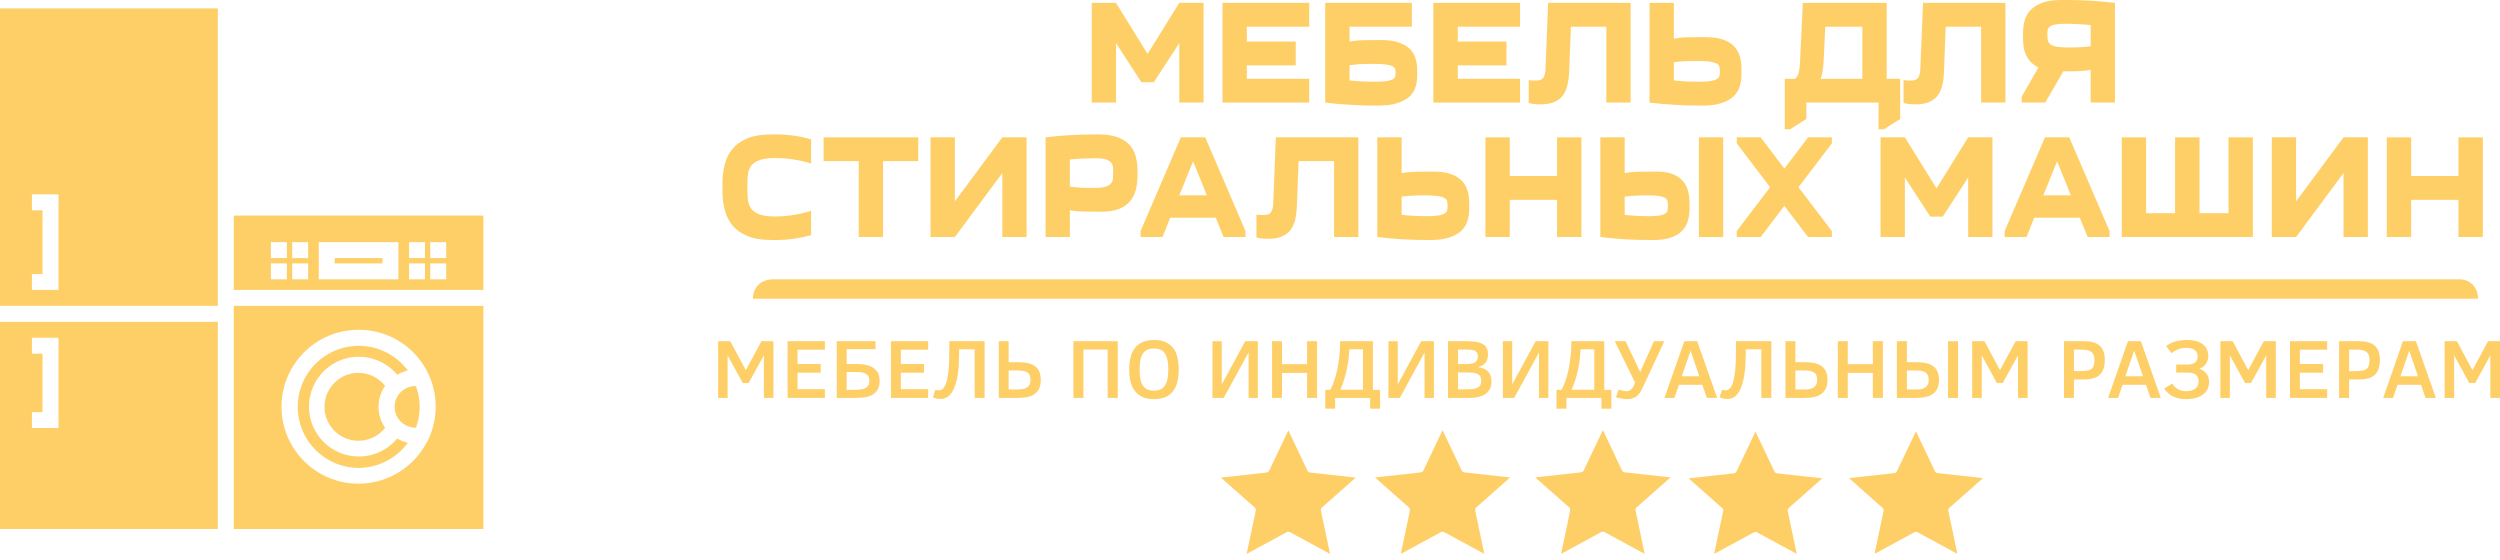 <?xml version="1.0" encoding="UTF-8"?> <svg xmlns="http://www.w3.org/2000/svg" width="281" height="63" viewBox="0 0 281 63" fill="none"> <path d="M0 34.376H24.486V0.947H0V34.376ZM3.589 30.796H4.777V23.635H3.589V21.845H6.575V32.586H3.589V30.796Z" fill="#FECF67"></path> <path d="M0 59.457H24.486V36.175H0V59.457ZM3.589 46.323H4.777V39.756H3.589V37.965H6.575V48.113H3.589V46.323Z" fill="#FECF67"></path> <path d="M26.276 24.229V32.586H54.335V24.229H26.276ZM32.241 31.398H30.451V29.608H32.241V31.398ZM32.241 29.006H30.451V27.216H32.241V29.006ZM34.634 31.398H32.843V29.608H34.634V31.398ZM34.634 29.006H32.843V27.216H34.634V29.006ZM44.781 31.398H35.83V27.216H44.781V31.398ZM47.768 31.398H45.977V29.608H47.768V31.398ZM47.768 29.006H45.977V27.216H47.768V29.006ZM50.152 31.398H48.362V29.608H50.152V31.398ZM50.152 29.006H48.362V27.216H50.152V29.006Z" fill="#FECF67"></path> <path d="M37.62 29.006H42.99V29.608H37.62V29.006Z" fill="#FECF67"></path> <path d="M40.301 52.592C42.493 52.584 44.548 51.532 45.841 49.766C45.415 49.67 45.014 49.509 44.645 49.293C43.135 51.107 40.647 51.781 38.431 50.978C36.207 50.176 34.73 48.064 34.73 45.704C34.73 43.344 36.207 41.232 38.431 40.43C40.647 39.635 43.135 40.309 44.645 42.123C45.014 41.907 45.415 41.746 45.841 41.65C44.428 39.731 42.116 38.696 39.748 38.896C37.379 39.097 35.276 40.51 34.2 42.637C33.132 44.757 33.237 47.286 34.473 49.317C35.717 51.34 37.925 52.584 40.301 52.592Z" fill="#FECF67"></path> <path d="M26.276 59.457H54.335V34.377H26.276V59.457ZM40.301 37.066C43.304 37.058 46.09 38.6 47.671 41.145C49.253 43.698 49.405 46.877 48.065 49.558V49.622H48.017C46.596 52.416 43.778 54.23 40.647 54.359C37.516 54.487 34.561 52.914 32.924 50.248C31.278 47.575 31.214 44.219 32.747 41.49C34.28 38.752 37.17 37.066 40.301 37.066Z" fill="#FECF67"></path> <path d="M40.301 41.907C37.483 41.899 35.628 44.845 36.856 47.39C38.085 49.927 41.545 50.304 43.287 48.08C42.3 46.667 42.3 44.781 43.287 43.368C42.565 42.453 41.473 41.915 40.301 41.907Z" fill="#FECF67"></path> <path d="M44.355 45.72C44.355 47.021 45.407 48.072 46.699 48.072H46.755C47.309 46.563 47.309 44.901 46.755 43.392H46.699C45.407 43.392 44.363 44.435 44.355 45.72Z" fill="#FECF67"></path> <path d="M129.693 9.241H128.289L125.439 4.841V11.528H122.709V0.321H125.439L128.987 6.061L132.551 0.321H135.281V11.528H132.551V4.841L129.693 9.241Z" fill="#FECF67"></path> <path d="M147.155 0.321V3.003H140.147V4.673H145.638V7.346H140.147V8.855H147.155V11.528H137.409V0.321H147.155Z" fill="#FECF67"></path> <path d="M159.294 7.844V8.526C159.294 8.976 159.23 9.409 159.093 9.811C158.965 10.22 158.732 10.573 158.395 10.878C158.057 11.175 157.608 11.416 157.054 11.593C156.5 11.777 155.794 11.866 154.943 11.866H154.517C153.602 11.866 152.663 11.842 151.699 11.777C150.744 11.721 149.829 11.641 148.954 11.528V0.321H158.692V3.003H151.691V4.673C152.197 4.584 152.703 4.528 153.225 4.52C153.746 4.512 154.276 4.504 154.822 4.504H155.248C156.034 4.504 156.693 4.592 157.215 4.777C157.736 4.954 158.146 5.194 158.459 5.491C158.756 5.796 158.973 6.15 159.101 6.551C159.23 6.961 159.294 7.386 159.294 7.844ZM154.397 7.177C153.923 7.177 153.473 7.185 153.048 7.201C152.622 7.217 152.173 7.266 151.691 7.33V9.04C152.205 9.096 152.719 9.136 153.241 9.16C153.754 9.176 154.18 9.184 154.501 9.184C155.095 9.184 155.545 9.168 155.866 9.112C156.179 9.064 156.412 8.992 156.564 8.903C156.709 8.815 156.797 8.711 156.821 8.59C156.845 8.47 156.861 8.333 156.861 8.189C156.861 8.036 156.845 7.908 156.821 7.787C156.797 7.667 156.709 7.555 156.556 7.466C156.396 7.378 156.155 7.306 155.826 7.258C155.488 7.201 155.015 7.177 154.397 7.177Z" fill="#FECF67"></path> <path d="M170.854 0.321V3.003H163.854V4.673H169.329V7.346H163.854V8.855H170.854V11.528H161.108V0.321H170.854Z" fill="#FECF67"></path> <path d="M172.661 9.056C173.062 9.056 173.335 8.943 173.471 8.735C173.616 8.526 173.696 8.213 173.712 7.795L174.009 0.321H183.282V11.528H180.552V3.003H176.57L176.37 8.133C176.337 8.727 176.265 9.241 176.145 9.69C176.032 10.132 175.848 10.509 175.599 10.806C175.358 11.111 175.029 11.336 174.627 11.496C174.226 11.649 173.736 11.729 173.142 11.729C172.918 11.729 172.685 11.721 172.444 11.697C172.211 11.673 172.01 11.625 171.826 11.561V9C171.946 9.024 172.083 9.04 172.243 9.048C172.412 9.048 172.548 9.056 172.661 9.056Z" fill="#FECF67"></path> <path d="M195.741 7.691V8.349C195.741 8.847 195.677 9.297 195.541 9.722C195.412 10.14 195.179 10.517 194.85 10.838C194.505 11.151 194.063 11.4 193.502 11.585C192.948 11.769 192.249 11.866 191.398 11.866H190.973C190.049 11.866 189.11 11.842 188.155 11.777C187.191 11.721 186.276 11.641 185.409 11.528V0.321H188.147V4.343C188.645 4.255 189.15 4.199 189.672 4.191C190.194 4.175 190.724 4.175 191.27 4.175H191.695C192.49 4.175 193.14 4.263 193.662 4.448C194.184 4.632 194.601 4.881 194.906 5.202C195.212 5.524 195.42 5.893 195.549 6.318C195.677 6.744 195.741 7.201 195.741 7.691ZM190.844 6.856C190.371 6.856 189.921 6.856 189.495 6.872C189.07 6.888 188.62 6.928 188.147 6.993V9.04C188.653 9.096 189.166 9.136 189.688 9.16C190.21 9.176 190.627 9.184 190.957 9.184C191.543 9.184 192 9.16 192.313 9.104C192.626 9.048 192.867 8.968 193.012 8.863C193.164 8.751 193.253 8.63 193.277 8.486C193.301 8.341 193.309 8.189 193.309 8.02C193.309 7.852 193.301 7.699 193.277 7.555C193.253 7.41 193.156 7.282 193.004 7.177C192.851 7.081 192.61 7.001 192.273 6.944C191.944 6.88 191.47 6.856 190.844 6.856Z" fill="#FECF67"></path> <path d="M203.031 11.528V13.367L201.209 14.531H200.607V8.855H201.755C201.972 8.703 202.116 8.462 202.188 8.117C202.269 7.771 202.317 7.322 202.333 6.768L202.638 0.321H212.063V8.855H213.58V13.367L211.75 14.531H211.148V11.528H203.031ZM204.645 8.855H209.325V3.003H205.159L204.99 6.631C204.974 7.081 204.934 7.482 204.886 7.844C204.83 8.221 204.749 8.558 204.645 8.855Z" fill="#FECF67"></path> <path d="M214.792 9.056C215.202 9.056 215.475 8.943 215.603 8.735C215.74 8.526 215.82 8.213 215.844 7.795L216.149 0.321H225.414V11.528H222.676V3.003H218.694L218.501 8.133C218.477 8.727 218.405 9.241 218.285 9.69C218.164 10.132 217.98 10.509 217.739 10.806C217.49 11.111 217.161 11.336 216.759 11.496C216.366 11.649 215.868 11.729 215.282 11.729C215.049 11.729 214.817 11.721 214.584 11.697C214.351 11.673 214.142 11.625 213.958 11.561V9C214.078 9.024 214.222 9.04 214.383 9.048C214.552 9.048 214.688 9.056 214.792 9.056Z" fill="#FECF67"></path> <path d="M229.885 11.528H227.235V10.862L229.122 7.587C228.793 7.426 228.528 7.233 228.303 7.009C228.078 6.792 227.894 6.543 227.757 6.262C227.629 5.981 227.532 5.684 227.476 5.355C227.42 5.034 227.388 4.696 227.388 4.343V3.669C227.388 3.171 227.46 2.689 227.589 2.248C227.717 1.806 227.95 1.421 228.287 1.084C228.624 0.747 229.066 0.482 229.628 0.281C230.182 0.088 230.88 0 231.731 0H232.165C233.088 0 234.027 0.024 234.982 0.08C235.938 0.136 236.853 0.217 237.72 0.321V11.528H234.991V7.843C234.501 7.94 234.003 7.988 233.497 8.004C232.983 8.012 232.454 8.02 231.916 8.02L229.885 11.528ZM232.132 2.673C231.635 2.673 231.249 2.705 230.976 2.762C230.703 2.818 230.503 2.906 230.374 3.019C230.246 3.131 230.174 3.259 230.15 3.396C230.133 3.54 230.125 3.677 230.125 3.821C230.125 4.094 230.142 4.319 230.166 4.504C230.198 4.696 230.294 4.849 230.455 4.977C230.607 5.098 230.856 5.194 231.193 5.258C231.522 5.307 231.996 5.339 232.598 5.339C232.863 5.339 233.216 5.331 233.634 5.315C234.059 5.299 234.509 5.258 234.991 5.194V2.818C234.477 2.762 233.971 2.73 233.441 2.705C232.927 2.681 232.486 2.673 232.132 2.673Z" fill="#FECF67"></path> <path d="M81.204 21.475V20.6C81.204 19.845 81.292 19.139 81.469 18.464C81.637 17.798 81.934 17.212 82.344 16.722C82.761 16.225 83.323 15.831 84.037 15.534C84.736 15.253 85.627 15.109 86.703 15.109H87.249C87.939 15.109 88.614 15.157 89.256 15.253C89.906 15.341 90.54 15.478 91.166 15.655V18.384C90.821 18.272 90.46 18.175 90.099 18.095C89.746 18.015 89.384 17.951 89.039 17.902C88.694 17.846 88.357 17.822 88.035 17.798C87.714 17.782 87.425 17.766 87.177 17.766C86.382 17.766 85.78 17.846 85.346 18.007C84.921 18.167 84.6 18.392 84.407 18.673C84.206 18.97 84.086 19.315 84.054 19.717C84.022 20.118 84.005 20.56 84.005 21.041C84.005 21.523 84.022 21.957 84.054 22.358C84.086 22.759 84.206 23.105 84.407 23.41C84.6 23.699 84.921 23.924 85.346 24.092C85.78 24.253 86.382 24.333 87.177 24.333C87.425 24.333 87.714 24.325 88.035 24.301C88.357 24.277 88.694 24.245 89.039 24.188C89.384 24.14 89.746 24.068 90.099 23.988C90.46 23.907 90.821 23.803 91.166 23.691V26.436C90.54 26.605 89.906 26.733 89.256 26.83C88.614 26.926 87.939 26.974 87.249 26.974H86.703C85.627 26.974 84.736 26.83 84.037 26.541C83.323 26.252 82.761 25.858 82.344 25.352C81.934 24.863 81.637 24.285 81.469 23.618C81.292 22.944 81.204 22.23 81.204 21.475Z" fill="#FECF67"></path> <path d="M99.259 26.637H96.522V18.112H92.572V15.438H103.217V18.112H99.259V26.637Z" fill="#FECF67"></path> <path d="M107.328 22.631L112.659 15.438H115.388V26.637H112.659V19.452L107.328 26.637H104.59V15.438H107.328V22.631Z" fill="#FECF67"></path> <path d="M127.856 19.115V19.781C127.856 20.343 127.791 20.865 127.663 21.346C127.534 21.828 127.318 22.254 127.021 22.623C126.716 22.976 126.306 23.265 125.784 23.482C125.263 23.691 124.596 23.795 123.809 23.795H123.384C122.838 23.795 122.308 23.787 121.778 23.779C121.265 23.771 120.751 23.723 120.253 23.634V26.637H117.523V15.438C118.39 15.333 119.306 15.245 120.261 15.189C121.216 15.133 122.156 15.109 123.079 15.109H123.512C124.363 15.109 125.062 15.213 125.616 15.422C126.178 15.63 126.619 15.919 126.956 16.281C127.286 16.642 127.518 17.076 127.655 17.565C127.783 18.055 127.856 18.569 127.856 19.115ZM122.958 21.122C123.496 21.122 123.914 21.082 124.211 20.993C124.5 20.913 124.717 20.793 124.853 20.648C124.99 20.488 125.07 20.319 125.094 20.118C125.11 19.918 125.118 19.693 125.118 19.452C125.118 19.211 125.11 18.978 125.094 18.77C125.07 18.569 124.99 18.392 124.861 18.248C124.725 18.103 124.524 17.983 124.251 17.902C123.978 17.822 123.577 17.782 123.063 17.782C122.742 17.782 122.324 17.798 121.794 17.822C121.273 17.83 120.759 17.87 120.253 17.927V20.977C120.735 21.041 121.184 21.082 121.602 21.106C122.027 21.114 122.485 21.122 122.958 21.122Z" fill="#FECF67"></path> <path d="M130.666 26.637H128.201V25.971L132.729 15.438H135.467L139.994 25.971V26.637H137.53L136.647 24.47H131.533L130.666 26.637ZM132.552 21.957H135.651L134.102 18.128L132.552 21.957Z" fill="#FECF67"></path> <path d="M142.058 24.165C142.459 24.165 142.732 24.06 142.868 23.844C143.013 23.635 143.085 23.322 143.109 22.904L143.406 15.438H152.679V26.637H149.949V18.112H145.959L145.767 23.242C145.734 23.836 145.662 24.349 145.55 24.799C145.429 25.249 145.245 25.618 144.996 25.923C144.755 26.22 144.426 26.453 144.024 26.605C143.623 26.766 143.133 26.838 142.547 26.838C142.314 26.838 142.082 26.83 141.841 26.806C141.608 26.782 141.407 26.742 141.223 26.678V24.117C141.343 24.141 141.488 24.149 141.648 24.157C141.809 24.165 141.945 24.165 142.058 24.165Z" fill="#FECF67"></path> <path d="M165.139 22.792V23.466C165.139 23.956 165.075 24.414 164.938 24.831C164.81 25.257 164.577 25.626 164.248 25.947C163.911 26.26 163.469 26.509 162.907 26.694C162.353 26.886 161.647 26.975 160.796 26.975H160.37C159.447 26.975 158.508 26.951 157.552 26.894C156.597 26.838 155.682 26.75 154.807 26.637V15.438H157.544V19.452C158.042 19.364 158.548 19.316 159.07 19.308C159.591 19.292 160.129 19.284 160.675 19.284H161.093C161.887 19.284 162.546 19.372 163.068 19.557C163.589 19.741 163.999 19.998 164.304 20.319C164.609 20.632 164.818 21.002 164.946 21.427C165.075 21.861 165.139 22.31 165.139 22.792ZM160.242 21.957C159.768 21.957 159.318 21.973 158.893 21.989C158.467 21.997 158.018 22.037 157.544 22.11V24.149C158.05 24.205 158.564 24.245 159.086 24.269C159.607 24.293 160.025 24.301 160.354 24.301C160.94 24.301 161.398 24.269 161.711 24.213C162.032 24.157 162.265 24.076 162.409 23.972C162.562 23.868 162.65 23.739 162.674 23.603C162.698 23.458 162.706 23.298 162.706 23.129C162.706 22.961 162.698 22.808 162.674 22.663C162.65 22.511 162.554 22.391 162.401 22.286C162.257 22.19 162.008 22.11 161.671 22.045C161.342 21.989 160.868 21.957 160.242 21.957Z" fill="#FECF67"></path> <path d="M166.961 15.438H169.699V19.781H175.013V15.438H177.751V26.637H175.013V22.463H169.699V26.637H166.961V15.438Z" fill="#FECF67"></path> <path d="M189.905 22.792V23.466C189.905 23.956 189.84 24.414 189.712 24.831C189.591 25.257 189.375 25.626 189.07 25.947C188.765 26.26 188.355 26.509 187.833 26.694C187.311 26.886 186.653 26.975 185.866 26.975H185.441C184.518 26.975 183.578 26.951 182.623 26.894C181.668 26.838 180.744 26.75 179.877 26.637V15.438H182.615V19.452C183.113 19.364 183.619 19.316 184.14 19.308C184.662 19.292 185.192 19.284 185.746 19.284H186.163C186.902 19.284 187.504 19.372 187.986 19.557C188.468 19.741 188.845 19.998 189.126 20.319C189.415 20.632 189.616 21.002 189.728 21.427C189.84 21.861 189.905 22.31 189.905 22.792ZM190.956 15.438H193.686V26.637H190.956V15.438ZM185.312 21.957C184.839 21.957 184.389 21.973 183.964 21.989C183.538 21.997 183.089 22.037 182.615 22.11V24.149C183.121 24.205 183.635 24.245 184.156 24.269C184.678 24.293 185.096 24.301 185.425 24.301C185.939 24.301 186.332 24.269 186.613 24.213C186.878 24.157 187.087 24.076 187.215 23.972C187.352 23.868 187.424 23.739 187.44 23.603C187.464 23.458 187.472 23.298 187.472 23.129C187.472 22.961 187.464 22.808 187.44 22.663C187.424 22.511 187.352 22.391 187.207 22.286C187.071 22.19 186.862 22.11 186.565 22.045C186.268 21.989 185.85 21.957 185.312 21.957Z" fill="#FECF67"></path> <path d="M195.211 25.971L198.96 21.042L195.211 16.113V15.438H197.9L200.558 18.947L203.231 15.438H205.904V16.113L202.147 21.042L205.904 25.971V26.637H203.231L200.558 23.145L197.9 26.637H195.211V25.971Z" fill="#FECF67"></path> <path d="M218.364 24.349H216.967L214.109 19.95V26.637H211.372V15.438H214.109L217.666 21.17L221.222 15.438H223.952V26.637H221.222V19.95L218.364 24.349Z" fill="#FECF67"></path> <path d="M227.781 26.637H225.325V25.971L229.853 15.438H232.582L237.118 25.971V26.637H234.653L233.77 24.47H228.648L227.781 26.637ZM229.668 21.957H232.767L231.217 18.128L229.668 21.957Z" fill="#FECF67"></path> <path d="M244.48 15.438H247.226V23.964H250.485V15.438H253.223V26.637H238.483V15.438H241.22V23.964H244.48V15.438Z" fill="#FECF67"></path> <path d="M258.08 22.631L263.411 15.438H266.148V26.637H263.411V19.452L258.08 26.637H255.351V15.438H258.08V22.631Z" fill="#FECF67"></path> <path d="M268.275 15.438H271.013V19.781H276.328V15.438H279.073V26.637H276.328V22.463H271.013V26.637H268.275V15.438Z" fill="#FECF67"></path> <path d="M86.937 44.725H85.861V39.94L84.151 43.047H83.484L81.783 39.94V44.725H80.715V38.35H82.08L83.83 41.602L85.588 38.35H86.937V44.725Z" fill="#FECF67"></path> <path d="M92.717 44.725H88.526V38.35H92.717V39.306H89.642V40.919H92.251V41.891H89.642V43.745H92.717V44.725Z" fill="#FECF67"></path> <path d="M95.165 39.242V40.919H96.241C96.699 40.919 97.092 40.951 97.429 41.04C97.75 41.12 98.023 41.24 98.24 41.401C98.449 41.554 98.609 41.754 98.714 41.995C98.818 42.236 98.866 42.517 98.866 42.838C98.866 43.191 98.802 43.488 98.681 43.729C98.553 43.97 98.376 44.163 98.152 44.315C97.927 44.46 97.654 44.564 97.333 44.628C97.012 44.693 96.659 44.725 96.281 44.725H94.049V38.35H98.409V39.242H95.165ZM97.71 42.806C97.71 42.597 97.678 42.421 97.598 42.292C97.517 42.164 97.421 42.059 97.277 41.995C97.14 41.915 96.972 41.867 96.771 41.843C96.578 41.819 96.361 41.81 96.112 41.81H95.165V43.818H96.064C96.305 43.818 96.522 43.809 96.715 43.777C96.923 43.753 97.1 43.705 97.237 43.633C97.389 43.569 97.501 43.464 97.582 43.328C97.67 43.199 97.71 43.023 97.71 42.806Z" fill="#FECF67"></path> <path d="M104.325 44.725H100.143V38.35H104.325V39.306H101.258V40.919H103.86V41.891H101.258V43.745H104.325V44.725Z" fill="#FECF67"></path> <path d="M109.551 39.258H107.801V39.715C107.801 40.518 107.769 41.232 107.689 41.867C107.601 42.501 107.48 43.039 107.304 43.472C107.135 43.914 106.926 44.251 106.669 44.492C106.412 44.725 106.107 44.845 105.762 44.845C105.561 44.845 105.385 44.821 105.232 44.789C105.08 44.741 104.959 44.693 104.855 44.652L105.152 43.793C105.232 43.834 105.305 43.858 105.377 43.866C105.441 43.874 105.489 43.874 105.529 43.874C105.73 43.874 105.907 43.785 106.059 43.609C106.204 43.432 106.324 43.159 106.428 42.79C106.517 42.429 106.589 41.963 106.637 41.409C106.677 40.855 106.701 40.197 106.701 39.442V38.35H110.667V44.725H109.551V39.258Z" fill="#FECF67"></path> <path d="M114.425 44.725H112.265V38.35H113.373V40.711H114.425C114.882 40.711 115.268 40.751 115.589 40.823C115.91 40.911 116.175 41.032 116.384 41.192C116.592 41.361 116.745 41.57 116.841 41.827C116.937 42.075 116.986 42.372 116.986 42.718C116.986 43.071 116.929 43.368 116.825 43.617C116.721 43.874 116.56 44.082 116.343 44.243C116.135 44.412 115.87 44.532 115.549 44.604C115.228 44.684 114.85 44.725 114.425 44.725ZM115.83 42.718C115.83 42.509 115.798 42.332 115.741 42.188C115.677 42.051 115.589 41.939 115.46 41.859C115.34 41.778 115.187 41.722 114.995 41.69C114.81 41.65 114.593 41.642 114.336 41.642H113.373V43.777H114.393C114.617 43.777 114.826 43.761 115.003 43.721C115.187 43.681 115.332 43.625 115.46 43.536C115.581 43.448 115.669 43.336 115.733 43.207C115.798 43.071 115.83 42.91 115.83 42.718Z" fill="#FECF67"></path> <path d="M121.779 44.725H120.655V38.35H125.64V44.725H124.5V39.29H121.779V44.725Z" fill="#FECF67"></path> <path d="M132.488 41.545C132.488 42.059 132.432 42.525 132.336 42.934C132.231 43.344 132.063 43.697 131.846 43.978C131.613 44.267 131.324 44.484 130.979 44.636C130.618 44.789 130.2 44.861 129.711 44.861C129.221 44.861 128.795 44.789 128.442 44.636C128.097 44.484 127.808 44.267 127.583 43.978C127.358 43.697 127.19 43.344 127.085 42.934C126.973 42.525 126.925 42.059 126.925 41.545C126.925 41.016 126.973 40.55 127.085 40.141C127.19 39.723 127.358 39.378 127.583 39.089C127.808 38.808 128.097 38.591 128.442 38.447C128.795 38.294 129.221 38.214 129.711 38.214C130.2 38.214 130.618 38.286 130.979 38.439C131.324 38.591 131.613 38.808 131.846 39.089C132.063 39.37 132.231 39.715 132.336 40.133C132.432 40.55 132.488 41.016 132.488 41.545ZM131.316 41.545C131.316 41.144 131.292 40.799 131.236 40.502C131.172 40.205 131.075 39.956 130.955 39.755C130.826 39.563 130.658 39.41 130.449 39.314C130.248 39.217 130 39.169 129.711 39.169C129.414 39.169 129.157 39.217 128.948 39.314C128.747 39.41 128.579 39.563 128.45 39.755C128.322 39.956 128.233 40.205 128.177 40.502C128.121 40.799 128.089 41.144 128.089 41.545C128.089 41.931 128.121 42.276 128.177 42.581C128.233 42.878 128.322 43.119 128.45 43.32C128.579 43.512 128.755 43.665 128.956 43.761C129.157 43.858 129.414 43.906 129.711 43.906C130 43.906 130.248 43.858 130.449 43.761C130.658 43.665 130.826 43.512 130.955 43.32C131.075 43.119 131.172 42.878 131.236 42.581C131.292 42.284 131.316 41.939 131.316 41.545Z" fill="#FECF67"></path> <path d="M137.546 44.725H136.277V38.35H137.329V43.207L139.962 38.35H141.383V44.725H140.34V39.611L137.546 44.725Z" fill="#FECF67"></path> <path d="M148.038 44.725H146.914V41.915H144.096V44.725H142.98V38.35H144.096V40.935H146.914V38.35H148.038V44.725Z" fill="#FECF67"></path> <path d="M150.069 45.937H148.961V43.818H149.539C149.652 43.593 149.764 43.312 149.893 42.983C150.021 42.637 150.142 42.244 150.254 41.786C150.358 41.329 150.447 40.823 150.519 40.253C150.591 39.675 150.631 39.041 150.631 38.35H154.316V43.818H155.119V45.937H154.003V44.725H150.069V45.937ZM153.2 43.809V39.258H151.667C151.635 39.803 151.587 40.309 151.522 40.775C151.442 41.24 151.354 41.666 151.257 42.051C151.161 42.437 151.057 42.774 150.952 43.063C150.84 43.368 150.744 43.617 150.655 43.809H153.2Z" fill="#FECF67"></path> <path d="M157.343 44.725H156.059V38.35H157.11V43.207L159.743 38.35H161.173V44.725H160.121V39.611L157.343 44.725Z" fill="#FECF67"></path> <path d="M167.643 42.87C167.643 43.191 167.586 43.472 167.474 43.697C167.354 43.938 167.193 44.131 166.968 44.283C166.751 44.436 166.486 44.548 166.165 44.612C165.852 44.693 165.491 44.725 165.09 44.725H162.753V38.35H164.905C165.338 38.35 165.7 38.383 165.997 38.439C166.294 38.495 166.535 38.583 166.727 38.712C166.912 38.824 167.04 38.985 167.129 39.169C167.209 39.346 167.249 39.563 167.249 39.812C167.249 40.052 167.225 40.245 167.161 40.406C167.105 40.574 167.024 40.719 166.92 40.831C166.816 40.943 166.695 41.04 166.559 41.104C166.43 41.184 166.278 41.232 166.117 41.273C166.35 41.297 166.551 41.353 166.743 41.425C166.928 41.497 167.089 41.594 167.225 41.73C167.354 41.851 167.466 42.011 167.53 42.196C167.61 42.38 167.643 42.605 167.643 42.87ZM166.109 40.052C166.109 39.908 166.093 39.787 166.045 39.691C165.997 39.595 165.925 39.522 165.82 39.45C165.724 39.394 165.595 39.354 165.427 39.33C165.266 39.306 165.066 39.29 164.825 39.29H163.877V40.919H164.785C165.033 40.919 165.242 40.903 165.419 40.871C165.587 40.831 165.716 40.775 165.82 40.711C165.925 40.638 165.997 40.542 166.045 40.438C166.093 40.325 166.109 40.197 166.109 40.052ZM166.486 42.79C166.486 42.605 166.454 42.445 166.398 42.332C166.334 42.212 166.238 42.115 166.109 42.051C165.981 41.979 165.812 41.931 165.611 41.907C165.419 41.875 165.178 41.867 164.897 41.867H163.877V43.761H164.672C164.969 43.761 165.226 43.753 165.443 43.737C165.668 43.721 165.86 43.673 166.013 43.601C166.165 43.536 166.286 43.44 166.366 43.32C166.446 43.191 166.486 43.015 166.486 42.79Z" fill="#FECF67"></path> <path d="M170.196 44.725H168.92V38.35H169.972V43.207L172.605 38.35H174.034V44.725H172.982V39.611L170.196 44.725Z" fill="#FECF67"></path> <path d="M176.065 45.937H174.949V43.818H175.527C175.647 43.593 175.768 43.312 175.896 42.983C176.024 42.637 176.145 42.244 176.249 41.786C176.362 41.329 176.442 40.823 176.514 40.253C176.586 39.675 176.627 39.041 176.627 38.35H180.32V43.818H181.114V45.937H180.006V44.725H176.065V45.937ZM179.196 43.809V39.258H177.662C177.638 39.803 177.59 40.309 177.51 40.775C177.437 41.24 177.357 41.666 177.253 42.051C177.156 42.437 177.052 42.774 176.948 43.063C176.835 43.368 176.731 43.617 176.643 43.809H179.196Z" fill="#FECF67"></path> <path d="M182.712 38.35L184.358 41.81L185.907 38.35H187.071L184.606 43.641C184.486 43.89 184.366 44.099 184.237 44.251C184.117 44.412 183.98 44.54 183.836 44.628C183.691 44.717 183.531 44.781 183.362 44.813C183.193 44.845 183.017 44.861 182.816 44.861C182.744 44.861 182.648 44.853 182.543 44.845C182.431 44.829 182.326 44.813 182.222 44.789C182.11 44.773 181.997 44.749 181.901 44.725C181.797 44.693 181.708 44.669 181.628 44.644L181.957 43.777C182.029 43.809 182.102 43.842 182.182 43.866C182.262 43.89 182.342 43.906 182.415 43.922C182.495 43.938 182.567 43.946 182.631 43.954C182.704 43.97 182.76 43.97 182.8 43.97C182.888 43.97 182.969 43.962 183.049 43.938C183.121 43.922 183.201 43.874 183.282 43.818C183.354 43.761 183.426 43.689 183.499 43.593C183.571 43.496 183.635 43.368 183.691 43.215L183.779 42.999L181.5 38.35H182.712Z" fill="#FECF67"></path> <path d="M188.203 44.725H187.087L189.319 38.35H190.764L193.012 44.725H191.848L191.342 43.255H188.717L188.203 44.725ZM190.025 39.426L189.03 42.292H191.005L190.025 39.426Z" fill="#FECF67"></path> <path d="M197.973 39.258H196.223V39.715C196.223 40.518 196.183 41.232 196.103 41.867C196.022 42.501 195.894 43.039 195.725 43.472C195.565 43.914 195.356 44.251 195.099 44.492C194.842 44.725 194.537 44.845 194.184 44.845C193.983 44.845 193.799 44.821 193.654 44.789C193.502 44.741 193.381 44.693 193.277 44.652L193.566 43.793C193.654 43.834 193.726 43.858 193.791 43.866C193.863 43.874 193.911 43.874 193.943 43.874C194.152 43.874 194.329 43.785 194.473 43.609C194.626 43.432 194.746 43.159 194.842 42.79C194.939 42.429 195.011 41.963 195.059 41.409C195.099 40.855 195.123 40.197 195.123 39.442V38.35H199.097V44.725H197.973V39.258Z" fill="#FECF67"></path> <path d="M202.854 44.725H200.686V38.35H201.802V40.711H202.854C203.303 40.711 203.697 40.751 204.01 40.823C204.339 40.911 204.604 41.032 204.804 41.192C205.013 41.361 205.166 41.57 205.262 41.827C205.366 42.075 205.415 42.372 205.415 42.718C205.415 43.071 205.358 43.368 205.246 43.617C205.142 43.874 204.981 44.082 204.764 44.243C204.556 44.412 204.291 44.532 203.97 44.604C203.648 44.684 203.279 44.725 202.854 44.725ZM204.251 42.718C204.251 42.509 204.218 42.332 204.162 42.188C204.106 42.051 204.01 41.939 203.881 41.859C203.761 41.778 203.608 41.722 203.424 41.69C203.231 41.65 203.006 41.642 202.757 41.642H201.802V43.777H202.813C203.046 43.777 203.255 43.761 203.432 43.721C203.608 43.681 203.761 43.625 203.881 43.536C204.002 43.448 204.09 43.336 204.154 43.207C204.218 43.071 204.251 42.91 204.251 42.718Z" fill="#FECF67"></path> <path d="M211.638 44.725H210.506V41.915H207.688V44.725H206.572V38.35H207.688V40.935H210.506V38.35H211.638V44.725Z" fill="#FECF67"></path> <path d="M218.959 44.725V38.35H220.083V44.725H218.959ZM215.386 44.725H213.21V38.35H214.334V40.711H215.386C215.836 40.711 216.221 40.751 216.55 40.823C216.863 40.911 217.128 41.032 217.337 41.192C217.546 41.361 217.698 41.57 217.795 41.827C217.891 42.075 217.939 42.372 217.939 42.718C217.939 43.071 217.891 43.368 217.778 43.617C217.674 43.874 217.514 44.082 217.305 44.243C217.088 44.412 216.823 44.532 216.51 44.604C216.181 44.684 215.812 44.725 215.386 44.725ZM216.783 42.718C216.783 42.509 216.759 42.332 216.695 42.188C216.638 42.051 216.55 41.939 216.422 41.859C216.301 41.778 216.141 41.722 215.956 41.69C215.763 41.65 215.547 41.642 215.29 41.642H214.334V43.777H215.346C215.579 43.777 215.779 43.761 215.964 43.721C216.141 43.681 216.293 43.625 216.414 43.536C216.534 43.448 216.63 43.336 216.695 43.207C216.759 43.071 216.783 42.91 216.783 42.718Z" fill="#FECF67"></path> <path d="M227.902 44.725H226.826V39.94L225.108 43.047H224.442L222.748 39.94V44.725H221.672V38.35H223.053L224.795 41.602L226.561 38.35H227.902V44.725Z" fill="#FECF67"></path> <path d="M236.58 40.446C236.58 40.823 236.532 41.16 236.444 41.441C236.347 41.714 236.211 41.939 236.018 42.124C235.826 42.308 235.577 42.445 235.272 42.525C234.966 42.613 234.605 42.653 234.188 42.653H233.112V44.725H231.996V38.35H234.228C234.605 38.35 234.942 38.383 235.231 38.463C235.52 38.543 235.769 38.655 235.97 38.824C236.171 38.993 236.323 39.201 236.42 39.466C236.524 39.731 236.58 40.06 236.58 40.446ZM235.416 40.454C235.416 40.221 235.384 40.028 235.32 39.884C235.247 39.731 235.159 39.619 235.031 39.531C234.91 39.442 234.758 39.386 234.573 39.346C234.388 39.322 234.18 39.298 233.931 39.298H233.112V41.714H233.81C234.091 41.714 234.34 41.698 234.541 41.666C234.742 41.642 234.91 41.578 235.039 41.497C235.167 41.409 235.264 41.281 235.328 41.112C235.384 40.943 235.416 40.727 235.416 40.454Z" fill="#FECF67"></path> <path d="M238.074 44.725H236.95L239.182 38.35H240.635L242.874 44.725H241.718L241.205 43.255H238.571L238.074 44.725ZM239.88 39.426L238.893 42.292H240.875L239.88 39.426Z" fill="#FECF67"></path> <path d="M243.251 43.681L244.151 43.111C244.223 43.223 244.319 43.336 244.416 43.44C244.528 43.553 244.64 43.649 244.769 43.721C244.897 43.793 245.042 43.858 245.202 43.906C245.363 43.954 245.531 43.97 245.716 43.97C246.15 43.97 246.495 43.874 246.744 43.681C246.993 43.504 247.121 43.223 247.121 42.878C247.121 42.549 247.025 42.308 246.832 42.14C246.647 41.963 246.342 41.883 245.925 41.883H244.6V40.975H245.925C246.085 40.975 246.23 40.952 246.358 40.919C246.495 40.895 246.607 40.839 246.704 40.767C246.808 40.695 246.88 40.59 246.936 40.47C246.993 40.349 247.017 40.197 247.017 40.012C247.017 39.868 246.985 39.739 246.928 39.627C246.864 39.506 246.776 39.41 246.671 39.338C246.567 39.258 246.431 39.201 246.286 39.161C246.126 39.121 245.965 39.097 245.78 39.097C245.636 39.097 245.491 39.113 245.347 39.129C245.21 39.145 245.066 39.177 244.929 39.225C244.785 39.266 244.648 39.33 244.512 39.41C244.367 39.482 244.223 39.579 244.07 39.699L243.476 38.904C243.605 38.8 243.749 38.704 243.91 38.623C244.07 38.535 244.255 38.463 244.44 38.398C244.64 38.342 244.841 38.294 245.066 38.27C245.299 38.23 245.548 38.214 245.82 38.214C246.23 38.214 246.583 38.262 246.888 38.35C247.185 38.439 247.434 38.559 247.627 38.72C247.827 38.872 247.972 39.065 248.06 39.274C248.157 39.498 248.213 39.739 248.213 39.996C248.213 40.181 248.181 40.341 248.133 40.494C248.084 40.646 248.02 40.783 247.932 40.911C247.844 41.032 247.739 41.136 247.619 41.224C247.498 41.313 247.354 41.385 247.201 41.441C247.563 41.57 247.836 41.77 248.028 42.027C248.213 42.284 248.301 42.589 248.301 42.934C248.301 43.167 248.261 43.4 248.173 43.625C248.084 43.858 247.94 44.066 247.739 44.243C247.538 44.428 247.274 44.572 246.944 44.693C246.615 44.805 246.206 44.861 245.724 44.861C245.419 44.861 245.146 44.829 244.897 44.781C244.648 44.725 244.424 44.644 244.215 44.548C244.014 44.444 243.829 44.323 243.677 44.171C243.508 44.034 243.372 43.866 243.251 43.681Z" fill="#FECF67"></path> <path d="M255.8 44.725H254.724V39.94L253.014 43.047H252.34L250.638 39.94V44.725H249.57V38.35H250.951L252.701 41.602L254.451 38.35H255.8V44.725Z" fill="#FECF67"></path> <path d="M261.572 44.725H257.397V38.35H261.572V39.306H258.505V40.919H261.114V41.891H258.505V43.745H261.572V44.725Z" fill="#FECF67"></path> <path d="M267.497 40.446C267.497 40.823 267.457 41.16 267.36 41.441C267.272 41.714 267.127 41.939 266.935 42.124C266.742 42.308 266.493 42.445 266.188 42.525C265.891 42.613 265.522 42.653 265.104 42.653H264.037V44.725H262.913V38.35H265.144C265.514 38.35 265.851 38.383 266.148 38.463C266.445 38.543 266.686 38.655 266.887 38.824C267.087 38.993 267.24 39.201 267.336 39.466C267.448 39.731 267.497 40.06 267.497 40.446ZM266.333 40.454C266.333 40.221 266.3 40.028 266.236 39.884C266.172 39.731 266.076 39.619 265.955 39.531C265.827 39.442 265.666 39.386 265.482 39.346C265.297 39.322 265.088 39.298 264.855 39.298H264.037V41.714H264.727C265.016 41.714 265.257 41.698 265.458 41.666C265.658 41.642 265.827 41.578 265.963 41.497C266.084 41.409 266.18 41.281 266.244 41.112C266.3 40.943 266.333 40.727 266.333 40.454Z" fill="#FECF67"></path> <path d="M268.982 44.725H267.874L270.09 38.35H271.551L273.791 44.725H272.627L272.121 43.255H269.488L268.982 44.725ZM270.796 39.426L269.809 42.292H271.784L270.796 39.426Z" fill="#FECF67"></path> <path d="M281 44.725H279.916V39.94L278.214 43.047H277.54L275.846 39.94V44.725H274.778V38.35H276.151L277.901 41.602L279.659 38.35H281V44.725Z" fill="#FECF67"></path> <path d="M194.883 53.203C195.019 53.186 195.131 53.106 195.188 52.986L197.315 48.514L199.443 52.986C199.499 53.106 199.611 53.186 199.748 53.203L204.821 53.764L201.056 57.096C200.96 57.184 200.92 57.313 200.944 57.441L201.955 62.258L197.5 59.842C197.387 59.778 197.243 59.778 197.13 59.842L192.667 62.258L193.686 57.441C193.71 57.313 193.67 57.184 193.566 57.096L189.801 53.764L194.883 53.203Z" fill="#FECF67"></path> <path d="M142.354 53.114C142.491 53.098 142.603 53.018 142.659 52.897L144.811 48.378L146.954 52.897C147.01 53.018 147.123 53.098 147.259 53.114L152.389 53.684L148.592 57.04C148.488 57.128 148.447 57.265 148.472 57.393L149.499 62.258L145.003 59.818C144.883 59.753 144.738 59.753 144.618 59.818L140.122 62.258L141.15 57.393C141.166 57.265 141.126 57.128 141.029 57.04L137.224 53.684L142.354 53.114Z" fill="#FECF67"></path> <path d="M212.922 53.178C213.05 53.162 213.162 53.082 213.219 52.961L215.354 48.482L217.482 52.961C217.538 53.082 217.658 53.162 217.787 53.178L222.884 53.74L219.111 57.08C219.007 57.168 218.967 57.297 218.991 57.425L220.01 62.258L215.547 59.833C215.426 59.769 215.282 59.769 215.161 59.833L210.698 62.258L211.717 57.425C211.741 57.297 211.701 57.168 211.597 57.08L207.824 53.74L212.922 53.178Z" fill="#FECF67"></path> <path d="M177.702 53.09C177.839 53.074 177.951 52.993 178.007 52.873L180.167 48.345L182.31 52.873C182.367 52.993 182.487 53.074 182.623 53.09L187.769 53.66L183.956 57.023C183.852 57.112 183.812 57.248 183.836 57.377L184.863 62.258L180.351 59.809C180.239 59.753 180.087 59.753 179.974 59.809L175.462 62.258L176.49 57.377C176.514 57.248 176.474 57.112 176.37 57.023L172.556 53.66L177.702 53.09Z" fill="#FECF67"></path> <path d="M159.687 53.097C159.823 53.081 159.936 53.001 159.992 52.881L162.143 48.361L164.295 52.881C164.351 53.001 164.472 53.081 164.608 53.097L169.738 53.667L165.933 57.031C165.828 57.12 165.788 57.256 165.812 57.385L166.84 62.258L162.336 59.817C162.216 59.753 162.071 59.753 161.951 59.817L157.447 62.258L158.475 57.385C158.499 57.256 158.459 57.12 158.354 57.031L154.549 53.667L159.687 53.097Z" fill="#FECF67"></path> <path d="M276.48 31.398H86.904C85.54 31.398 84.632 32.273 84.632 33.581H278.527C278.527 32.273 277.62 31.398 276.48 31.398Z" fill="#FECF67"></path> </svg> 